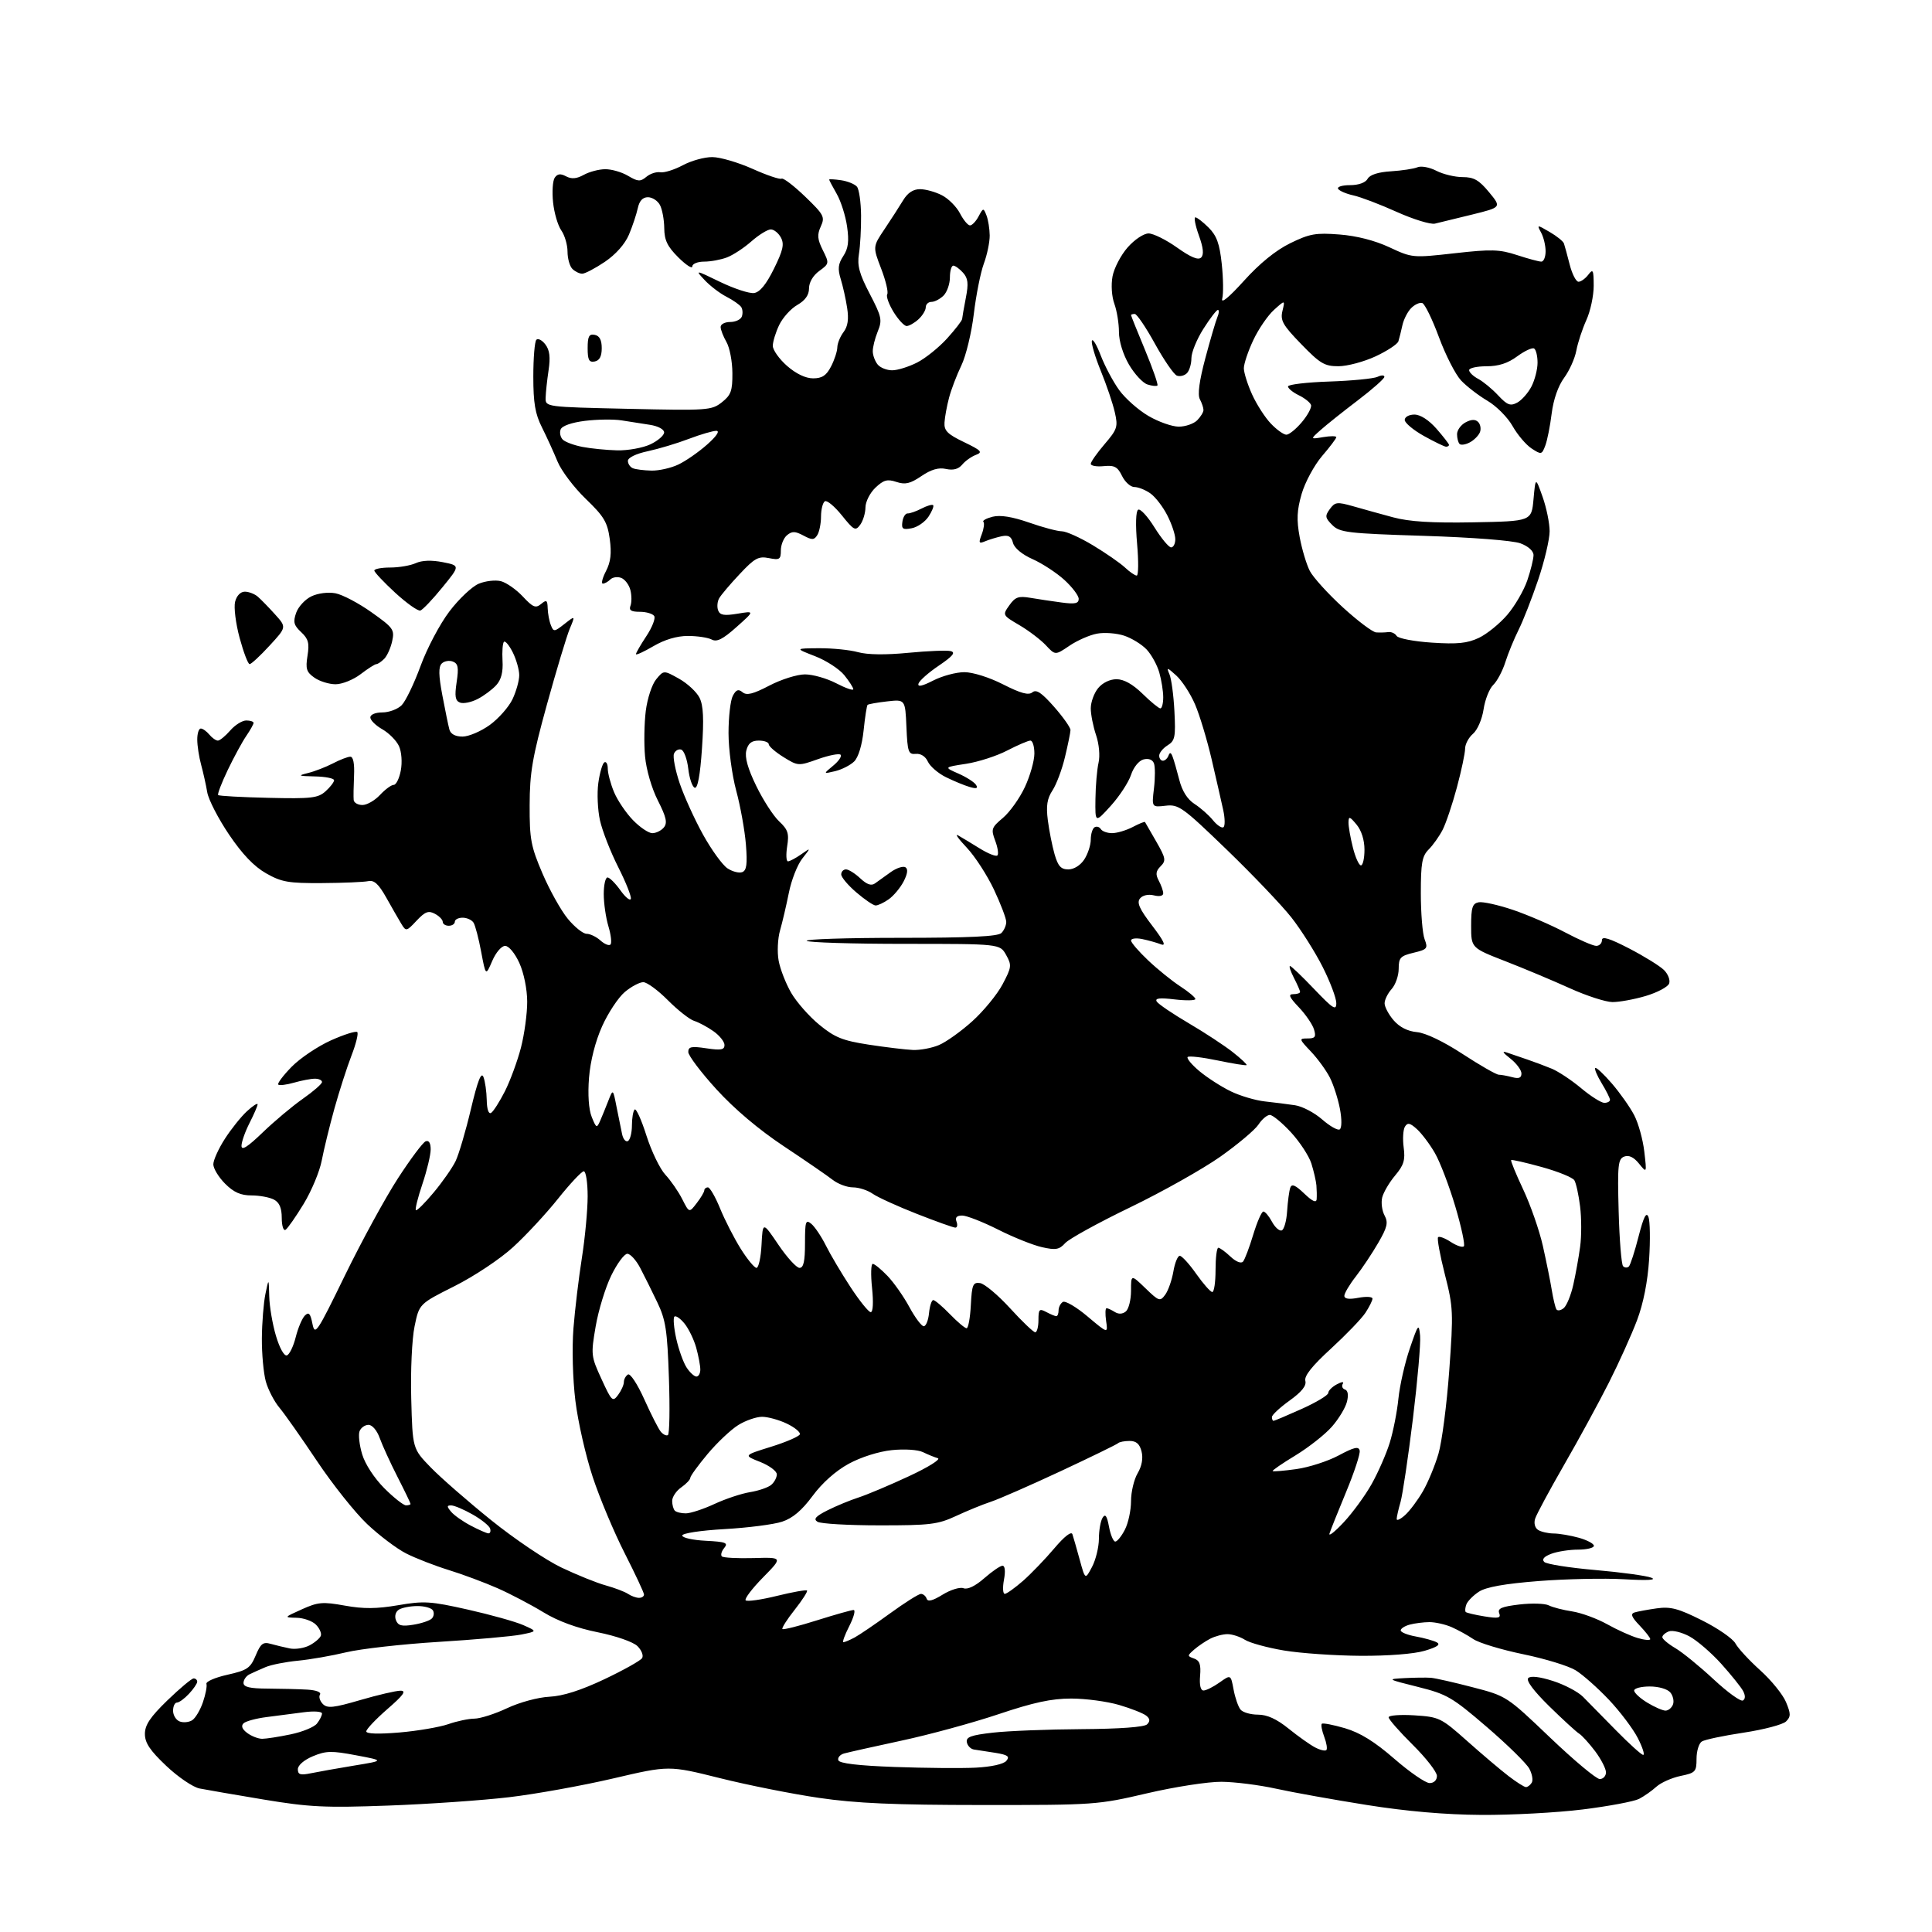 <?xml version="1.0" encoding="UTF-8" standalone="no"?>
<svg 
  version="1.1" 
  xmlns="http://www.w3.org/2000/svg" 
  xmlns:xlink="http://www.w3.org/1999/xlink" 
  xmlns:svg="http://www.w3.org/2000/svg"
  xmlns:rdf="http://www.w3.org/1999/02/22-rdf-syntax-ns#"
  xmlns:cc="http://creativecommons.org/ns#"
  xmlns:dc="http://purl.org/dc/elements/1.1/"
  viewBox="0 0 480 480"
  width="480"
  height="480"
>
<style>svg {background-color: white; }</style>"
<path stroke="none" fill="black" fill-rule="evenodd" d="M368.04,450.91C359.02,450.85 349.49,450.02 339.50,448.43C331.25,447.12 321.12,445.30 317.00,444.39C312.88,443.48 306.80,442.71 303.50,442.68C300.19,442.65 291.90,443.93 285.00,445.54C272.72,448.41 271.99,448.46 244.00,448.45C222.13,448.44 212.71,448.03 203.50,446.68C196.90,445.72 185.81,443.51 178.85,441.77C166.19,438.61 166.19,438.61 152.35,441.85C144.73,443.63 133.10,445.73 126.50,446.51C119.90,447.29 106.40,448.23 96.50,448.59C80.73,449.17 76.89,448.98 65.50,447.09C58.35,445.90 51.18,444.66 49.56,444.34C47.95,444.02 44.23,441.50 41.31,438.73C37.26,434.90 36.00,433.02 36.00,430.79C36.00,428.56 37.32,426.59 41.61,422.43C44.70,419.45 47.62,417.00 48.11,417.00C48.60,417.00 49.00,417.37 49.00,417.81C49.00,418.26 48.08,419.61 46.96,420.81C45.84,422.02 44.49,423.00 43.96,423.00C43.43,423.00 43.00,423.91 43.00,425.03C43.00,426.15 43.74,427.35 44.64,427.69C45.54,428.04 46.93,427.90 47.73,427.40C48.54,426.89 49.74,424.88 50.41,422.93C51.08,420.98 51.48,418.93 51.29,418.36C51.10,417.79 53.44,416.77 56.49,416.09C61.43,414.98 62.20,414.46 63.52,411.31C64.76,408.34 65.36,407.87 67.25,408.41C68.49,408.76 70.62,409.27 72.00,409.55C73.38,409.83 75.59,409.48 76.92,408.78C78.25,408.07 79.51,406.99 79.72,406.37C79.92,405.74 79.36,404.50 78.47,403.62C77.58,402.73 75.43,401.97 73.68,401.93C70.51,401.86 70.52,401.85 75.00,399.83C79.01,398.02 80.17,397.92 85.67,398.91C90.32,399.75 93.59,399.72 98.92,398.81C105.32,397.71 106.95,397.81 116.24,399.90C121.88,401.17 128.07,402.90 130.00,403.75C133.50,405.30 133.50,405.30 129.50,406.10C127.30,406.54 118.08,407.36 109.00,407.92C99.92,408.48 89.58,409.65 86.00,410.51C82.42,411.37 77.03,412.31 74.00,412.60C70.97,412.89 67.38,413.60 66.00,414.18C64.62,414.76 62.83,415.57 62.00,415.97C61.17,416.38 60.50,417.34 60.50,418.11C60.50,419.14 62.06,419.51 66.50,419.53C69.80,419.55 74.21,419.66 76.31,419.78C78.57,419.91 79.86,420.41 79.50,421.01C79.15,421.56 79.48,422.62 80.21,423.36C81.34,424.48 82.86,424.32 89.53,422.37C93.91,421.09 98.40,420.05 99.50,420.05C101.03,420.05 100.26,421.13 96.25,424.61C93.36,427.13 91.00,429.62 91.00,430.16C91.00,430.78 94.05,430.87 99.25,430.43C103.79,430.04 109.24,429.10 111.38,428.36C113.51,427.61 116.43,427.00 117.88,426.99C119.32,426.98 122.97,425.82 126.00,424.39C129.10,422.93 133.69,421.69 136.50,421.55C139.88,421.38 144.30,419.97 150.16,417.20C154.92,414.94 159.14,412.58 159.53,411.95C159.92,411.32 159.40,409.98 158.37,408.97C157.31,407.93 153.06,406.45 148.50,405.53C143.29,404.48 138.58,402.75 135.00,400.56C131.97,398.71 126.86,396.03 123.64,394.60C120.41,393.18 114.93,391.13 111.45,390.06C107.97,388.98 103.21,387.13 100.88,385.94C98.55,384.75 94.20,381.47 91.21,378.64C88.23,375.82 82.62,368.78 78.76,363.00C74.90,357.23 70.70,351.25 69.41,349.72C68.13,348.19 66.61,345.26 66.04,343.22C65.48,341.17 65.03,336.35 65.06,332.50C65.09,328.65 65.49,323.70 65.94,321.50C66.77,317.50 66.77,317.50 66.89,322.07C66.95,324.58 67.70,329.00 68.56,331.88C69.46,334.92 70.60,336.97 71.28,336.74C71.92,336.53 72.90,334.49 73.47,332.22C74.04,329.94 75.06,327.53 75.74,326.85C76.72,325.88 77.11,326.30 77.62,328.87C78.24,331.93 78.72,331.20 85.73,316.81C89.84,308.39 95.74,297.57 98.85,292.78C101.96,287.98 105.06,283.83 105.75,283.56C106.55,283.24 107.00,283.97 107.00,285.56C107.00,286.94 106.08,290.80 104.95,294.15C103.82,297.50 103.09,300.42 103.32,300.66C103.56,300.89 105.54,298.92 107.73,296.29C109.93,293.66 112.38,290.15 113.18,288.50C113.98,286.85 115.70,281.03 116.99,275.58C118.68,268.47 119.57,266.20 120.11,267.58C120.52,268.63 120.89,271.21 120.93,273.31C120.97,275.63 121.40,276.87 122.02,276.49C122.58,276.14 124.12,273.72 125.45,271.11C126.77,268.49 128.56,263.62 129.43,260.28C130.29,256.94 130.99,251.80 130.98,248.86C130.97,245.74 130.15,241.72 129.03,239.25C127.93,236.82 126.41,235.00 125.50,235.00C124.60,235.00 123.19,236.65 122.29,238.75C120.68,242.50 120.68,242.50 119.55,236.50C118.94,233.20 118.08,229.94 117.66,229.25C117.23,228.56 116.01,228.00 114.94,228.00C113.87,228.00 113.00,228.45 113.00,229.00C113.00,229.55 112.33,230.00 111.50,230.00C110.67,230.00 110.00,229.57 110.00,229.04C110.00,228.50 109.12,227.60 108.05,227.03C106.45,226.17 105.62,226.49 103.50,228.74C100.98,231.43 100.88,231.45 99.70,229.51C99.04,228.42 97.36,225.49 95.97,223.01C94.05,219.60 92.95,218.60 91.47,218.92C90.38,219.15 85.22,219.37 80.00,219.40C71.66,219.45 69.96,219.16 66.12,216.98C63.12,215.28 60.21,212.24 56.90,207.34C54.24,203.40 51.80,198.68 51.49,196.84C51.18,195.00 50.49,191.93 49.97,190.00C49.44,188.07 49.01,185.26 49.01,183.75C49.00,182.24 49.39,181.00 49.88,181.00C50.36,181.00 51.32,181.68 52.00,182.50C52.68,183.32 53.64,184.00 54.13,184.00C54.62,184.00 55.99,182.87 57.19,181.50C58.38,180.12 60.18,179.00 61.18,179.00C62.18,179.00 63.00,179.27 63.00,179.60C63.00,179.92 62.18,181.39 61.18,182.85C60.18,184.31 58.11,188.12 56.58,191.31C55.05,194.51 53.98,197.31 54.20,197.53C54.42,197.76 60.04,198.07 66.69,198.22C77.39,198.47 79.00,198.28 80.88,196.60C82.05,195.55 83.00,194.31 83.00,193.85C83.00,193.38 80.86,192.95 78.25,192.90C74.08,192.81 73.87,192.71 76.50,192.06C78.15,191.66 80.94,190.58 82.70,189.67C84.46,188.75 86.41,188.00 87.04,188.00C87.77,188.00 88.10,189.73 87.96,192.75C87.84,195.36 87.80,198.06 87.87,198.75C87.94,199.44 88.92,200.00 90.05,200.00C91.17,200.00 93.14,198.87 94.41,197.50C95.69,196.13 97.22,195.00 97.82,195.00C98.42,195.00 99.21,193.39 99.58,191.42C99.96,189.38 99.77,186.79 99.13,185.38C98.51,184.02 96.65,182.14 95.01,181.20C93.36,180.27 92.01,178.94 92.01,178.25C92.00,177.53 93.26,177.00 95.00,177.00C96.65,177.00 98.81,176.19 99.79,175.21C100.77,174.23 102.88,169.85 104.48,165.48C106.08,161.09 109.29,155.01 111.66,151.90C114.01,148.80 117.29,145.71 118.95,145.02C120.61,144.33 123.08,144.05 124.44,144.39C125.80,144.74 128.25,146.45 129.88,148.19C132.41,150.90 133.08,151.18 134.43,150.06C135.78,148.94 136.01,149.08 136.07,151.13C136.11,152.43 136.46,154.32 136.86,155.31C137.53,157.03 137.71,157.01 140.25,155.01C142.94,152.90 142.94,152.90 141.54,156.24C140.78,158.08 138.23,166.54 135.88,175.04C132.27,188.13 131.61,191.95 131.59,200.00C131.56,208.51 131.90,210.29 134.78,217.02C136.55,221.15 139.38,226.22 141.07,228.27C142.76,230.32 144.86,232.00 145.74,232.00C146.62,232.00 148.17,232.75 149.18,233.66C150.19,234.57 151.31,235.03 151.67,234.67C152.03,234.31 151.80,232.27 151.16,230.14C150.52,228.01 150.00,224.41 150.00,222.13C150.00,219.86 150.42,218.00 150.93,218.00C151.44,218.00 152.88,219.43 154.12,221.17C155.37,222.92 156.54,223.89 156.73,223.32C156.91,222.76 155.50,219.19 153.58,215.40C151.66,211.60 149.63,206.39 149.06,203.81C148.49,201.24 148.30,197.06 148.65,194.54C149.00,192.01 149.67,189.71 150.14,189.41C150.61,189.12 151.00,189.82 151.00,190.97C151.00,192.12 151.70,194.74 152.55,196.78C153.40,198.83 155.52,201.96 157.25,203.75C158.98,205.54 161.15,207.00 162.07,207.00C163.00,207.00 164.29,206.36 164.93,205.58C165.86,204.46 165.55,203.04 163.45,198.89C161.90,195.85 160.56,191.22 160.26,187.92C159.97,184.79 160.06,179.71 160.44,176.64C160.83,173.54 161.98,170.04 163.02,168.78C164.90,166.50 164.90,166.50 168.70,168.62C170.79,169.79 173.08,171.92 173.80,173.36C174.75,175.28 174.91,178.61 174.40,186.02C173.95,192.64 173.33,195.95 172.60,195.71C172.00,195.51 171.28,193.39 171.00,191.00C170.72,188.61 169.94,186.47 169.25,186.24C168.56,186.02 167.75,186.49 167.44,187.28C167.14,188.08 167.78,191.38 168.87,194.62C169.97,197.85 172.58,203.60 174.68,207.38C176.78,211.17 179.51,214.93 180.74,215.74C181.98,216.56 183.62,216.97 184.40,216.68C185.50,216.26 185.71,214.69 185.32,209.82C185.04,206.34 183.96,200.32 182.91,196.44C181.86,192.54 181.00,186.12 181.00,182.12C181.00,178.13 181.48,173.97 182.07,172.87C182.89,171.33 183.45,171.13 184.49,171.99C185.51,172.84 187.11,172.44 191.15,170.33C194.08,168.80 198.05,167.55 199.99,167.55C201.93,167.55 205.42,168.54 207.76,169.76C210.09,170.97 212.00,171.64 212.00,171.23C211.99,170.83 210.98,169.25 209.75,167.73C208.51,166.21 205.25,164.09 202.50,163.03C197.50,161.09 197.50,161.09 203.50,161.05C206.80,161.03 211.15,161.47 213.17,162.03C215.51,162.68 220.04,162.74 225.67,162.19C230.53,161.72 235.27,161.53 236.21,161.77C237.48,162.10 236.73,163.01 233.27,165.36C230.71,167.08 228.43,169.10 228.20,169.83C227.92,170.73 229.07,170.50 231.85,169.08C234.09,167.93 237.57,167.00 239.59,167.00C241.69,167.00 245.80,168.29 249.23,170.04C253.62,172.27 255.55,172.79 256.49,172.01C257.46,171.20 258.78,172.08 261.89,175.61C264.15,178.18 265.98,180.78 265.96,181.39C265.94,182.00 265.33,185.02 264.59,188.09C263.86,191.17 262.46,194.89 261.49,196.37C260.15,198.41 259.87,200.20 260.33,203.78C260.66,206.38 261.42,210.19 262.01,212.25C262.87,215.21 263.59,216.00 265.43,216.00C266.81,216.00 268.43,214.99 269.38,213.54C270.27,212.18 271.00,209.96 271.00,208.59C271.00,207.23 271.42,205.86 271.93,205.54C272.44,205.23 273.14,205.42 273.49,205.98C273.84,206.54 275.10,207.00 276.31,206.99C277.51,206.99 279.80,206.31 281.40,205.48C282.99,204.64 284.38,204.08 284.47,204.23C284.57,204.38 285.83,206.56 287.27,209.09C289.64,213.23 289.74,213.83 288.35,215.22C287.15,216.43 287.05,217.22 287.90,218.82C288.51,219.95 289.00,221.36 289.00,221.95C289.00,222.59 288.04,222.80 286.68,222.45C285.30,222.11 283.90,222.42 283.24,223.21C282.38,224.25 283.07,225.80 286.24,229.95C289.18,233.80 289.80,235.14 288.43,234.61C287.37,234.20 285.26,233.61 283.75,233.30C282.24,233.00 281.00,233.16 281.00,233.67C281.00,234.17 282.91,236.39 285.25,238.60C287.59,240.82 291.18,243.72 293.24,245.06C295.30,246.40 296.99,247.82 296.99,248.20C297.00,248.59 294.68,248.63 291.84,248.30C288.10,247.85 286.88,248.00 287.39,248.83C287.78,249.46 291.34,251.87 295.30,254.20C299.26,256.52 304.19,259.76 306.25,261.38C308.31,263.00 309.87,264.46 309.71,264.62C309.55,264.78 306.32,264.26 302.53,263.47C298.74,262.68 295.38,262.29 295.07,262.61C294.76,262.93 296.07,264.52 298.00,266.13C299.93,267.74 303.42,269.99 305.77,271.13C308.11,272.27 311.94,273.40 314.27,273.65C316.60,273.90 319.97,274.33 321.77,274.60C323.57,274.87 326.59,276.46 328.49,278.13C330.39,279.79 332.35,280.90 332.84,280.60C333.37,280.27 333.40,278.15 332.91,275.53C332.44,273.05 331.33,269.56 330.42,267.76C329.52,265.97 327.39,263.04 325.69,261.25C322.72,258.12 322.69,258.00 324.87,258.00C326.75,258.00 327.02,257.62 326.46,255.75C326.08,254.51 324.39,252.04 322.69,250.25C320.31,247.74 319.99,247.00 321.30,247.00C322.24,247.00 323.00,246.75 323.00,246.45C323.00,246.15 322.31,244.57 321.47,242.95C320.64,241.33 320.20,240.00 320.50,240.00C320.80,240.00 323.51,242.59 326.52,245.75C331.20,250.65 332.00,251.16 332.00,249.22C332.00,247.97 330.47,243.92 328.61,240.23C326.74,236.53 323.25,231.01 320.86,227.96C318.46,224.91 311.22,217.32 304.77,211.09C293.80,200.50 292.83,199.80 289.59,200.18C286.14,200.58 286.14,200.58 286.70,195.86C287.01,193.26 287.01,190.46 286.69,189.64C286.34,188.72 285.35,188.36 284.10,188.68C282.94,188.99 281.62,190.62 280.99,192.54C280.38,194.37 278.13,197.81 275.99,200.18C272.08,204.50 272.08,204.50 272.16,198.50C272.20,195.20 272.55,191.15 272.93,189.50C273.33,187.76 273.07,184.87 272.31,182.62C271.59,180.49 271.00,177.50 271.00,175.99C271.00,174.47 271.81,172.22 272.81,170.99C273.90,169.65 275.73,168.75 277.39,168.75C279.22,168.75 281.41,169.97 283.87,172.37C285.91,174.37 287.90,176.00 288.29,176.00C288.68,176.00 289.00,174.76 289.00,173.24C289.00,171.73 288.56,168.96 288.02,167.08C287.49,165.21 286.07,162.64 284.88,161.37C283.68,160.10 281.17,158.55 279.29,157.93C277.41,157.31 274.37,157.08 272.54,157.43C270.70,157.77 267.62,159.13 265.69,160.44C262.18,162.82 262.18,162.82 259.84,160.31C258.55,158.94 255.60,156.69 253.27,155.32C249.05,152.84 249.04,152.82 250.77,150.38C252.23,148.32 253.05,148.03 256.00,148.53C257.93,148.86 261.41,149.38 263.75,149.69C267.08,150.14 268.00,149.94 268.00,148.79C268.00,147.98 266.39,145.86 264.43,144.07C262.47,142.29 258.92,139.97 256.55,138.92C253.95,137.77 252.01,136.16 251.68,134.88C251.26,133.26 250.56,132.87 248.81,133.24C247.54,133.52 245.70,134.08 244.73,134.49C243.19,135.13 243.08,134.91 243.92,132.72C244.44,131.34 244.62,129.96 244.32,129.65C244.01,129.35 245.05,128.78 246.61,128.38C248.53,127.90 251.49,128.38 255.67,129.83C259.08,131.03 262.75,132.00 263.82,132.00C264.88,132.00 268.37,133.57 271.55,135.49C274.74,137.41 278.31,139.89 279.49,140.99C280.67,142.10 281.98,143.00 282.42,143.00C282.85,143.00 282.89,139.45 282.51,135.12C282.09,130.36 282.19,127.00 282.77,126.64C283.30,126.31 285.12,128.29 286.82,131.02C288.53,133.76 290.39,136.00 290.96,136.00C291.53,136.00 292.00,135.08 292.00,133.96C292.00,132.84 291.11,130.17 290.01,128.03C288.92,125.88 287.02,123.43 285.79,122.57C284.56,121.70 282.78,121.00 281.83,121.00C280.88,121.00 279.51,119.76 278.77,118.25C277.66,115.97 276.89,115.55 274.22,115.81C272.45,115.99 271.00,115.73 271.00,115.24C271.00,114.76 272.54,112.56 274.43,110.35C277.60,106.65 277.80,106.04 276.97,102.42C276.48,100.26 274.92,95.64 273.49,92.15C272.07,88.65 271.07,85.29 271.28,84.66C271.49,84.04 272.48,85.70 273.49,88.35C274.51,90.99 276.56,94.85 278.06,96.92C279.56,98.99 282.82,101.88 285.32,103.34C287.81,104.80 291.21,106.00 292.86,106.00C294.51,106.00 296.56,105.29 297.43,104.43C298.29,103.56 299.00,102.41 299.00,101.86C299.00,101.32 298.59,100.11 298.10,99.18C297.50,98.07 297.96,94.63 299.46,89.00C300.71,84.33 302.06,79.71 302.47,78.75C302.88,77.79 302.93,77.00 302.58,77.00C302.24,77.00 300.62,79.11 298.98,81.70C297.34,84.28 296.00,87.56 296.00,89.00C296.00,90.43 295.50,92.10 294.88,92.72C294.26,93.34 293.14,93.61 292.39,93.32C291.64,93.03 289.19,89.47 286.94,85.40C284.70,81.33 282.44,78.00 281.93,78.00C281.42,78.00 281.00,78.13 281.00,78.29C281.00,78.45 282.57,82.35 284.49,86.97C286.40,91.58 287.79,95.55 287.56,95.77C287.34,96.00 286.22,95.89 285.08,95.52C283.94,95.16 281.88,92.95 280.50,90.60C279.01,88.04 278.00,84.78 278.00,82.48C278.00,80.37 277.49,77.22 276.86,75.48C276.20,73.68 276.01,70.75 276.41,68.64C276.79,66.62 278.47,63.39 280.15,61.48C281.86,59.53 284.15,58.00 285.36,58.00C286.54,58.00 289.73,59.58 292.44,61.51C295.86,63.94 297.70,64.70 298.42,63.98C299.14,63.26 298.97,61.57 297.85,58.47C296.97,56.01 296.58,54.00 296.99,54.00C297.39,54.00 298.88,55.15 300.29,56.56C302.29,58.56 303.01,60.55 303.54,65.56C303.92,69.10 303.98,72.98 303.66,74.19C303.30,75.56 305.32,73.90 309.07,69.75C312.97,65.43 316.96,62.19 320.55,60.43C325.38,58.07 326.89,57.80 332.78,58.26C337.05,58.59 341.58,59.75 345.20,61.44C350.86,64.08 350.97,64.09 361.40,62.92C370.55,61.89 372.54,61.95 376.89,63.37C379.63,64.27 382.35,65.00 382.94,65.00C383.52,65.00 384.00,63.85 384.00,62.43C384.00,61.02 383.51,58.95 382.90,57.82C381.81,55.78 381.82,55.78 385.02,57.64C386.78,58.66 388.38,59.95 388.56,60.50C388.75,61.05 389.39,63.41 389.99,65.75C390.59,68.09 391.57,70.00 392.18,70.00C392.78,70.00 393.88,69.21 394.61,68.25C395.78,66.71 395.94,67.05 395.95,71.00C395.95,73.47 395.14,77.30 394.13,79.51C393.13,81.72 392.01,85.12 391.64,87.08C391.28,89.04 389.91,92.09 388.60,93.87C387.13,95.86 385.95,99.24 385.51,102.73C385.13,105.83 384.41,109.43 383.92,110.72C383.06,112.97 382.93,113.00 380.51,111.42C379.13,110.51 377.01,108.01 375.80,105.87C374.60,103.72 371.79,100.89 369.56,99.58C367.32,98.26 364.38,95.99 363.00,94.53C361.62,93.07 359.15,88.23 357.50,83.77C355.85,79.31 353.99,75.50 353.36,75.29C352.74,75.08 351.51,75.64 350.62,76.53C349.73,77.41 348.74,79.35 348.42,80.82C348.10,82.29 347.65,84.08 347.43,84.79C347.21,85.50 344.66,87.18 341.77,88.53C338.87,89.88 334.73,90.98 332.56,90.99C329.08,91.00 327.98,90.34 323.29,85.50C318.69,80.76 318.05,79.62 318.62,77.25C319.28,74.50 319.28,74.50 316.51,77.00C314.98,78.38 312.67,81.75 311.38,84.50C310.08,87.25 309.03,90.40 309.03,91.50C309.04,92.60 309.96,95.53 311.08,98.00C312.20,100.47 314.30,103.74 315.75,105.25C317.19,106.76 318.92,108.00 319.60,108.00C320.27,108.00 322.01,106.59 323.45,104.87C324.90,103.15 325.92,101.24 325.72,100.62C325.52,100.01 324.15,98.91 322.68,98.20C321.20,97.48 320.00,96.49 320.00,96.01C320.00,95.53 324.61,94.98 330.25,94.79C335.89,94.60 341.29,94.07 342.25,93.62C343.21,93.16 343.97,93.17 343.94,93.64C343.91,94.11 340.92,96.75 337.30,99.50C333.68,102.25 329.54,105.55 328.11,106.83C325.50,109.15 325.50,109.15 328.75,108.60C330.54,108.30 332.00,108.30 332.00,108.62C332.00,108.93 330.41,111.04 328.46,113.31C326.52,115.59 324.24,119.80 323.40,122.68C322.21,126.80 322.10,129.09 322.90,133.43C323.46,136.47 324.60,140.26 325.42,141.85C326.25,143.45 329.93,147.51 333.61,150.88C337.28,154.24 341.01,157.05 341.89,157.12C342.78,157.18 344.13,157.15 344.89,157.04C345.66,156.93 346.60,157.36 346.99,157.99C347.38,158.62 351.32,159.37 355.74,159.66C362.11,160.08 364.55,159.83 367.43,158.47C369.43,157.52 372.60,154.95 374.48,152.75C376.36,150.56 378.59,146.71 379.45,144.21C380.30,141.70 381.00,138.87 381.00,137.92C381.00,136.89 379.69,135.71 377.75,134.99C375.86,134.29 365.79,133.51 353.76,133.13C334.76,132.53 332.86,132.30 331.00,130.44C329.21,128.65 329.14,128.20 330.39,126.48C331.68,124.71 332.20,124.65 336.16,125.77C338.55,126.46 343.01,127.69 346.08,128.52C350.13,129.61 355.65,129.96 366.08,129.77C380.50,129.50 380.50,129.50 381.00,124.00C381.50,118.50 381.50,118.50 383.25,123.43C384.21,126.14 385.00,129.99 385.00,131.99C385.00,133.99 383.72,139.42 382.15,144.06C380.58,148.70 378.39,154.30 377.28,156.50C376.18,158.70 374.70,162.30 374.00,164.50C373.31,166.70 371.95,169.25 370.99,170.17C370.03,171.09 368.95,173.82 368.59,176.23C368.22,178.69 367.07,181.35 365.97,182.30C364.89,183.22 364.00,184.89 364.00,186.01C364.00,187.12 363.08,191.46 361.96,195.64C360.84,199.82 359.24,204.56 358.41,206.18C357.58,207.79 356.02,209.98 354.95,211.05C353.31,212.69 353.00,214.41 353.00,221.93C353.00,226.85 353.42,231.99 353.94,233.35C354.81,235.64 354.61,235.89 351.19,236.71C347.92,237.49 347.50,237.95 347.50,240.69C347.50,242.39 346.71,244.65 345.75,245.72C344.79,246.79 344.00,248.38 344.00,249.27C344.00,250.16 345.01,252.06 346.25,253.50C347.71,255.19 349.74,256.22 352.04,256.43C354.20,256.63 358.62,258.75 363.41,261.88C367.73,264.70 371.76,267.01 372.38,267.01C373.00,267.02 374.51,267.30 375.75,267.63C377.37,268.06 378.00,267.80 378.00,266.70C378.00,265.86 376.76,264.19 375.25,263.00C373.28,261.45 373.07,261.04 374.50,261.54C375.60,261.93 377.85,262.70 379.50,263.25C381.15,263.81 383.85,264.82 385.50,265.50C387.15,266.18 390.46,268.37 392.84,270.37C395.23,272.37 397.82,274.00 398.59,274.00C399.37,274.00 400.00,273.66 400.00,273.25C399.99,272.84 399.07,270.99 397.94,269.14C396.81,267.29 396.09,265.58 396.33,265.34C396.57,265.10 398.43,266.84 400.47,269.20C402.51,271.57 405.01,275.12 406.03,277.10C407.06,279.09 408.18,283.14 408.52,286.10C409.15,291.50 409.15,291.50 407.20,289.09C405.90,287.48 404.69,286.91 403.53,287.35C401.99,287.94 401.84,289.42 402.15,300.92C402.34,308.03 402.84,314.17 403.25,314.58C403.66,315.00 404.31,315.02 404.69,314.65C405.06,314.27 406.15,310.93 407.09,307.23C408.35,302.32 409.01,301.00 409.55,302.34C409.95,303.35 410.03,308.09 409.72,312.86C409.36,318.43 408.29,323.84 406.72,328.01C405.37,331.58 402.23,338.55 399.73,343.50C397.23,348.45 392.23,357.64 388.60,363.93C384.98,370.22 381.74,376.24 381.40,377.31C381.04,378.45 381.35,379.60 382.14,380.11C382.89,380.58 384.62,380.98 386.00,380.99C387.38,381.00 390.19,381.48 392.25,382.05C394.31,382.63 396.00,383.52 396.00,384.05C396.00,384.57 394.23,385.00 392.07,385.00C389.90,385.00 386.90,385.47 385.40,386.04C383.60,386.72 383.01,387.41 383.66,388.06C384.21,388.61 389.92,389.51 396.36,390.07C402.80,390.63 409.06,391.49 410.28,391.98C411.71,392.56 409.29,392.70 403.50,392.36C398.55,392.08 388.99,392.28 382.25,392.81C373.82,393.47 369.20,394.30 367.44,395.45C366.04,396.36 364.64,397.78 364.32,398.60C364.01,399.42 363.94,400.27 364.16,400.50C364.39,400.72 366.48,401.21 368.81,401.59C372.31,402.15 372.94,402.01 372.47,400.77C372.02,399.61 373.11,399.15 377.49,398.63C380.56,398.27 383.85,398.37 384.79,398.85C385.73,399.33 388.35,400.01 390.60,400.35C392.86,400.70 396.77,402.13 399.30,403.54C401.82,404.95 405.26,406.50 406.94,406.98C408.62,407.47 410.00,407.58 410.00,407.23C410.00,406.89 408.80,405.36 407.34,403.83C405.35,401.76 405.04,400.95 406.09,400.61C406.87,400.37 409.36,399.91 411.63,399.59C415.05,399.11 416.98,399.62 422.88,402.58C426.80,404.54 430.53,407.12 431.17,408.32C431.81,409.52 434.58,412.51 437.31,414.97C440.05,417.43 442.93,420.98 443.72,422.86C444.94,425.80 444.95,426.48 443.74,427.69C442.96,428.46 438.23,429.71 433.22,430.47C428.22,431.22 423.53,432.21 422.81,432.67C422.09,433.13 421.50,435.05 421.50,436.96C421.50,440.18 421.23,440.47 417.53,441.23C415.35,441.69 412.65,442.89 411.53,443.90C410.41,444.92 408.47,446.28 407.22,446.93C405.97,447.57 399.68,448.75 393.26,449.55C386.83,450.35 375.48,450.96 368.04,450.91zM379.12,444.00C379.54,444.00 380.19,443.51 380.56,442.90C380.93,442.30 380.66,440.74 379.96,439.43C379.26,438.12 374.50,433.45 369.38,429.05C360.78,421.66 359.49,420.91 352.29,419.11C344.58,417.18 344.54,417.16 349.00,416.92C351.48,416.79 354.40,416.76 355.50,416.84C356.60,416.93 361.28,417.99 365.91,419.20C374.30,421.38 374.34,421.41 385.11,431.69C391.05,437.36 396.60,442.00 397.45,442.00C398.30,442.00 399.00,441.25 399.00,440.34C399.00,439.43 397.79,437.07 396.31,435.09C394.82,433.12 393.03,431.14 392.32,430.71C391.61,430.27 388.26,427.20 384.88,423.89C381.01,420.08 379.09,417.51 379.69,416.91C380.29,416.31 382.56,416.58 385.85,417.64C388.71,418.56 392.06,420.32 393.28,421.55C394.50,422.77 398.19,426.53 401.48,429.89C404.78,433.25 407.82,436.00 408.25,436.00C408.69,436.00 408.08,434.12 406.91,431.82C405.74,429.53 402.51,425.24 399.73,422.30C396.95,419.37 393.24,416.07 391.48,414.99C389.72,413.90 383.85,412.10 378.44,410.99C373.02,409.87 367.44,408.18 366.04,407.23C364.65,406.28 362.21,404.94 360.64,404.25C359.06,403.56 356.58,403.01 355.14,403.01C353.69,403.02 351.49,403.30 350.25,403.63C349.01,403.96 348.00,404.61 348.00,405.07C348.00,405.53 349.69,406.21 351.75,406.58C353.81,406.95 356.16,407.61 356.96,408.03C357.98,408.58 357.09,409.20 353.96,410.13C351.31,410.92 344.83,411.42 338.00,411.38C331.68,411.34 323.12,410.75 319.00,410.06C314.88,409.37 310.50,408.17 309.29,407.40C308.07,406.63 306.12,406.00 304.97,406.00C303.81,406.00 301.89,406.51 300.68,407.13C299.48,407.75 297.68,408.97 296.68,409.84C294.94,411.37 294.94,411.45 296.67,412.06C298.05,412.55 298.40,413.55 298.16,416.35C297.96,418.65 298.28,420.00 299.02,420.00C299.66,420.00 301.45,419.10 302.99,418.01C305.78,416.02 305.78,416.02 306.48,419.76C306.86,421.82 307.64,424.06 308.21,424.75C308.78,425.44 310.73,426.00 312.54,426.00C314.82,426.00 317.19,427.08 320.17,429.49C322.55,431.41 325.51,433.51 326.75,434.15C327.99,434.80 329.24,435.09 329.53,434.80C329.82,434.51 329.58,433.03 329.00,431.50C328.42,429.97 328.15,428.52 328.40,428.27C328.65,428.02 331.25,428.52 334.18,429.38C337.95,430.50 341.51,432.70 346.43,436.98C350.24,440.29 354.18,443.00 355.18,443.00C356.26,443.00 357.00,442.28 357.00,441.22C357.00,440.24 354.30,436.77 351.00,433.50C347.70,430.23 345.00,427.16 345.00,426.66C345.00,426.17 347.88,425.95 351.40,426.17C357.59,426.57 358.02,426.78 364.50,432.54C368.18,435.82 372.81,439.74 374.78,441.25C376.75,442.76 378.70,444.00 379.12,444.00zM77.25,440.56C79.04,440.19 83.88,439.33 88.00,438.65C95.50,437.42 95.50,437.42 88.49,436.10C82.37,434.94 81.01,434.97 77.74,436.33C75.54,437.25 74.00,438.58 74.00,439.56C74.00,440.91 74.62,441.10 77.25,440.56zM242.42,439.17C246.29,438.97 249.35,438.29 250.02,437.48C250.93,436.38 250.40,436.00 247.32,435.49C245.22,435.15 242.83,434.78 242.01,434.67C241.19,434.56 240.38,433.75 240.21,432.86C239.96,431.56 241.22,431.09 246.70,430.47C250.44,430.04 260.34,429.65 268.70,429.60C278.23,429.54 284.31,429.09 284.99,428.41C285.78,427.62 285.73,427.02 284.79,426.26C284.08,425.68 281.06,424.48 278.07,423.60C275.08,422.72 269.71,422.00 266.14,422.00C261.23,422.00 256.79,422.96 248.07,425.89C241.71,428.02 230.88,430.98 224.00,432.45C217.12,433.93 210.69,435.37 209.69,435.65C208.70,435.94 208.06,436.69 208.28,437.33C208.53,438.11 213.21,438.67 222.31,439.00C229.82,439.27 238.87,439.35 242.42,439.17zM65.14,432.00C66.11,432.00 69.29,431.51 72.20,430.90C75.12,430.30 78.06,429.09 78.75,428.21C79.44,427.34 80.00,426.21 80.00,425.71C80.00,425.21 77.98,425.07 75.50,425.40C73.03,425.73 68.86,426.27 66.25,426.60C63.64,426.93 61.05,427.63 60.50,428.16C59.84,428.81 60.16,429.62 61.44,430.57C62.51,431.36 64.17,432.00 65.14,432.00zM413.78,425.00C414.49,425.00 415.32,424.32 415.64,423.49C415.96,422.66 415.67,421.31 414.99,420.49C414.29,419.64 412.09,419.00 409.88,419.00C407.74,419.00 406.00,419.46 406.00,420.01C406.00,420.57 407.46,421.92 409.25,423.01C411.04,424.10 413.08,424.99 413.78,425.00zM433.03,422.48C433.65,422.10 433.66,421.24 433.06,420.11C432.54,419.14 430.10,416.11 427.65,413.38C425.20,410.65 421.63,407.58 419.73,406.55C417.82,405.53 415.53,404.97 414.63,405.31C413.73,405.66 413.00,406.30 413.00,406.75C413.00,407.20 414.46,408.43 416.24,409.48C418.02,410.53 422.30,414.02 425.76,417.24C429.22,420.46 432.49,422.82 433.03,422.48zM209.55,408.00C209.87,408.00 211.11,407.48 212.31,406.84C213.50,406.20 217.47,403.50 221.13,400.84C224.79,398.18 228.24,396.00 228.81,396.00C229.37,396.00 230.01,396.54 230.23,397.20C230.51,398.02 231.74,397.70 234.20,396.18C236.17,394.97 238.50,394.25 239.38,394.59C240.39,394.98 242.32,394.05 244.53,392.11C246.48,390.40 248.52,389.00 249.08,389.00C249.69,389.00 249.83,390.38 249.43,392.50C249.07,394.43 249.16,395.99 249.64,395.99C250.11,395.98 252.16,394.51 254.19,392.74C256.21,390.96 259.70,387.33 261.94,384.68C264.45,381.71 266.18,380.37 266.44,381.18C266.68,381.91 267.50,384.75 268.25,387.50C269.62,392.50 269.62,392.50 271.31,389.30C272.24,387.54 273.01,384.39 273.02,382.30C273.02,380.21 273.44,377.86 273.94,377.07C274.61,376.01 275.02,376.60 275.53,379.32C275.91,381.34 276.61,383.00 277.09,383.00C277.56,383.00 278.64,381.67 279.47,380.05C280.31,378.43 281.00,375.23 281.00,372.95C281.00,370.67 281.74,367.56 282.64,366.03C283.69,364.25 284.04,362.31 283.62,360.63C283.15,358.74 282.31,358.00 280.65,358.00C279.37,358.00 278.08,358.25 277.78,358.56C277.47,358.86 271.05,361.99 263.52,365.51C255.98,369.03 248.18,372.45 246.17,373.11C244.17,373.77 240.27,375.36 237.51,376.65C233.01,378.74 231.08,378.98 218.50,378.97C210.80,378.97 203.87,378.57 203.10,378.08C202.03,377.41 202.64,376.72 205.60,375.23C207.74,374.15 211.23,372.71 213.35,372.03C215.46,371.34 221.09,368.97 225.85,366.75C230.61,364.54 233.82,362.53 233.00,362.29C232.18,362.05 230.51,361.37 229.30,360.78C228.04,360.17 224.71,359.96 221.57,360.28C218.32,360.62 213.92,362.01 210.88,363.66C207.65,365.42 204.28,368.41 201.89,371.65C199.22,375.26 196.94,377.20 194.31,378.06C192.24,378.75 185.81,379.57 180.03,379.90C174.07,380.24 169.50,380.93 169.50,381.50C169.50,382.05 172.12,382.64 175.33,382.80C180.33,383.06 180.98,383.31 179.94,384.58C179.26,385.39 179.00,386.33 179.34,386.68C179.69,387.02 183.24,387.21 187.24,387.10C194.50,386.89 194.50,386.89 189.56,391.92C186.84,394.69 184.91,397.24 185.26,397.60C185.62,397.95 189.10,397.46 193.00,396.50C196.90,395.54 200.28,394.94 200.50,395.16C200.72,395.38 199.34,397.53 197.44,399.94C195.53,402.34 194.17,404.50 194.39,404.73C194.62,404.96 198.48,403.99 202.96,402.57C207.44,401.16 211.54,400.00 212.07,400.00C212.60,400.00 212.12,401.80 211.00,404.00C209.88,406.20 209.22,408.00 209.55,408.00zM102.68,403.66C104.69,403.34 106.75,402.65 107.28,402.12C107.80,401.60 107.92,400.69 107.55,400.09C107.18,399.49 105.45,399.01 103.69,399.02C101.94,399.02 99.87,399.43 99.10,399.91C98.28,400.44 97.98,401.51 98.37,402.53C98.90,403.89 99.80,404.13 102.68,403.66zM158.75,396.98C159.44,396.99 160.00,396.62 160.00,396.16C160.00,395.70 157.84,391.09 155.21,385.91C152.57,380.73 148.99,372.21 147.26,366.96C145.52,361.71 143.58,353.18 142.95,347.99C142.29,342.60 142.09,334.91 142.47,330.03C142.84,325.34 143.79,317.45 144.57,312.50C145.35,307.55 145.99,300.69 146.00,297.25C146.00,293.81 145.57,291.00 145.04,291.00C144.52,291.00 141.65,294.05 138.68,297.77C135.71,301.50 130.67,306.93 127.48,309.84C124.24,312.81 117.83,317.07 112.92,319.54C104.15,323.94 104.15,323.94 103.00,329.52C102.35,332.64 101.98,340.56 102.17,347.51C102.50,359.92 102.50,359.92 107.00,364.56C109.47,367.11 116.22,373.00 122.00,377.66C127.78,382.32 135.65,387.63 139.50,389.46C143.35,391.29 148.30,393.29 150.50,393.89C152.70,394.50 155.18,395.44 156.00,395.98C156.82,396.53 158.06,396.98 158.75,396.98zM333.86,378.19C336.07,375.82 339.19,371.55 340.79,368.69C342.39,365.84 344.40,361.25 345.26,358.50C346.12,355.75 347.10,350.80 347.43,347.50C347.77,344.20 349.04,338.57 350.27,335.00C352.35,328.91 352.51,328.71 352.82,331.85C353.00,333.70 352.19,342.99 351.03,352.51C349.86,362.04 348.48,371.32 347.96,373.16C347.43,374.99 347.00,376.90 347.00,377.40C347.00,377.90 347.95,377.45 349.10,376.41C350.26,375.36 352.25,372.70 353.52,370.50C354.79,368.30 356.53,364.09 357.39,361.15C358.25,358.20 359.45,348.92 360.06,340.52C361.11,326.03 361.06,324.79 358.96,316.57C357.75,311.81 356.99,307.67 357.29,307.38C357.58,307.08 359.00,307.61 360.44,308.56C361.88,309.50 363.34,309.99 363.69,309.64C364.03,309.30 363.08,304.85 361.57,299.76C360.06,294.67 357.78,288.70 356.51,286.50C355.25,284.30 353.23,281.62 352.04,280.54C350.31,278.97 349.71,278.85 349.05,279.92C348.60,280.65 348.46,282.98 348.74,285.08C349.16,288.20 348.77,289.49 346.63,292.03C345.18,293.75 343.74,296.20 343.41,297.48C343.09,298.77 343.35,300.78 343.98,301.96C344.94,303.75 344.68,304.89 342.41,308.80C340.91,311.39 338.41,315.14 336.85,317.14C335.28,319.15 334.00,321.31 334.00,321.94C334.00,322.71 335.15,322.88 337.50,322.43C339.43,322.07 341.00,322.16 340.99,322.64C340.99,323.11 340.19,324.70 339.23,326.17C338.26,327.64 334.40,331.64 330.66,335.08C325.97,339.37 323.99,341.86 324.31,343.07C324.63,344.28 323.41,345.80 320.38,347.98C317.97,349.71 316.00,351.55 316.00,352.06C316.00,352.58 316.18,353.00 316.41,353.00C316.63,353.00 319.78,351.67 323.41,350.04C327.03,348.41 330.00,346.63 330.00,346.08C330.00,345.52 330.95,344.56 332.12,343.94C333.36,343.27 333.98,343.22 333.61,343.81C333.27,344.37 333.51,345.00 334.15,345.22C334.89,345.46 335.07,346.59 334.64,348.28C334.27,349.76 332.59,352.54 330.90,354.46C329.21,356.39 325.14,359.59 321.86,361.59C318.57,363.58 316.02,365.34 316.19,365.49C316.36,365.64 319.02,365.42 322.09,364.99C325.17,364.56 329.90,363.04 332.59,361.60C336.46,359.53 337.57,359.28 337.81,360.41C337.98,361.19 336.46,365.81 334.44,370.67C332.43,375.53 330.56,380.18 330.31,381.00C330.05,381.82 331.65,380.56 333.86,378.19zM121.33,380.96C121.79,380.98 121.98,380.44 121.76,379.75C121.53,379.06 119.58,377.49 117.42,376.27C115.27,375.04 112.88,374.03 112.13,374.02C110.99,374.00 110.98,374.27 112.06,375.57C112.77,376.43 114.96,377.99 116.93,379.02C118.89,380.06 120.88,380.93 121.33,380.96zM170.42,375.99C171.56,375.98 174.75,374.94 177.50,373.66C180.25,372.38 184.23,371.06 186.34,370.72C188.45,370.38 190.81,369.57 191.59,368.93C192.37,368.28 193.00,367.10 193.00,366.30C193.00,365.50 191.13,364.11 188.86,363.21C184.71,361.58 184.71,361.58 191.55,359.45C195.32,358.28 198.54,356.88 198.72,356.35C198.89,355.82 197.44,354.63 195.48,353.69C193.53,352.76 190.76,352.00 189.33,352.00C187.91,352.00 185.24,352.92 183.42,354.05C181.60,355.18 178.17,358.41 175.80,361.24C173.44,364.06 171.50,366.73 171.50,367.17C171.50,367.60 170.49,368.67 169.25,369.54C168.01,370.40 167.00,371.91 167.00,372.89C167.00,373.87 167.30,374.97 167.67,375.33C168.03,375.70 169.27,376.00 170.42,375.99zM100.87,374.00C101.49,374.00 102.00,373.84 102.00,373.64C102.00,373.45 100.54,370.41 98.74,366.89C96.95,363.38 94.97,359.04 94.33,357.25C93.67,355.40 92.48,354.00 91.56,354.00C90.67,354.00 89.67,354.71 89.33,355.58C89.00,356.44 89.29,359.03 89.98,361.32C90.71,363.76 92.99,367.25 95.48,369.75C97.82,372.09 100.25,374.00 100.87,374.00zM165.94,356.54C166.34,356.29 166.45,349.91 166.19,342.36C165.79,330.48 165.40,327.95 163.31,323.57C161.98,320.78 160.06,316.93 159.05,315.00C158.04,313.07 156.60,311.50 155.86,311.50C155.11,311.50 153.31,313.93 151.86,316.91C150.41,319.88 148.67,325.57 147.99,329.55C146.79,336.57 146.83,336.96 149.45,342.64C151.97,348.15 152.22,348.38 153.57,346.56C154.36,345.49 155.00,344.06 155.00,343.37C155.00,342.68 155.46,341.84 156.01,341.49C156.58,341.14 158.37,343.87 160.07,347.65C161.74,351.37 163.58,355.00 164.17,355.70C164.75,356.40 165.55,356.78 165.94,356.54zM173.02,342.00C173.56,342.00 174.00,341.21 173.99,340.25C173.99,339.29 173.53,336.85 172.97,334.83C172.41,332.81 171.10,330.11 170.06,328.83C169.02,327.55 167.89,326.78 167.55,327.12C167.21,327.46 167.42,329.93 168.02,332.62C168.62,335.30 169.77,338.51 170.58,339.75C171.39,340.99 172.49,342.00 173.02,342.00zM257.20,331.00C257.64,331.00 258.00,329.63 258.00,327.96C258.00,325.27 258.22,325.05 259.93,325.96C261.00,326.53 262.12,327.00 262.43,327.00C262.75,327.00 263.00,326.35 263.00,325.56C263.00,324.77 263.48,323.82 264.07,323.46C264.65,323.10 267.42,324.72 270.21,327.08C275.28,331.35 275.28,331.35 274.81,328.18C274.56,326.43 274.61,325.01 274.92,325.02C275.24,325.02 276.16,325.45 276.97,325.96C277.90,326.55 278.90,326.50 279.72,325.82C280.42,325.23 281.00,322.92 281.00,320.68C281.00,316.61 281.00,316.61 284.57,320.05C287.95,323.32 288.21,323.40 289.50,321.66C290.24,320.64 291.15,318.06 291.52,315.91C291.88,313.76 292.60,312.00 293.11,312.00C293.62,312.00 295.47,314.02 297.21,316.50C298.96,318.98 300.75,321.00 301.19,321.00C301.64,321.00 302.00,318.52 302.00,315.50C302.00,312.48 302.31,310.00 302.69,310.00C303.06,310.00 304.42,310.98 305.70,312.19C307.07,313.48 308.35,313.99 308.83,313.44C309.27,312.92 310.41,309.91 311.36,306.75C312.32,303.59 313.45,301.00 313.88,301.00C314.31,301.00 315.27,302.14 316.01,303.52C316.75,304.91 317.84,305.89 318.43,305.70C319.02,305.50 319.63,303.35 319.78,300.92C319.94,298.49 320.29,295.87 320.56,295.09C320.93,294.04 321.80,294.40 324.03,296.53C326.05,298.47 327.04,298.92 327.12,297.94C327.18,297.15 327.15,295.60 327.06,294.50C326.96,293.40 326.40,290.96 325.81,289.08C325.22,287.21 322.94,283.72 320.74,281.33C318.54,278.95 316.18,277.00 315.49,277.00C314.80,277.00 313.52,278.08 312.66,279.40C311.79,280.72 307.51,284.32 303.15,287.40C298.78,290.47 288.72,296.13 280.79,299.96C272.86,303.79 265.59,307.79 264.64,308.85C263.17,310.47 262.29,310.63 258.89,309.86C256.68,309.37 251.76,307.40 247.96,305.48C244.16,303.57 240.15,302.00 239.06,302.00C237.70,302.00 237.25,302.48 237.64,303.50C237.95,304.32 237.83,305.00 237.35,305.00C236.87,305.00 232.57,303.46 227.78,301.58C222.99,299.70 218.05,297.45 216.81,296.58C215.57,295.71 213.37,295.00 211.91,295.00C210.46,295.00 208.20,294.16 206.88,293.13C205.57,292.10 200.11,288.35 194.75,284.79C188.54,280.67 182.46,275.53 178.00,270.64C174.15,266.42 171.00,262.24 171.00,261.37C171.00,260.04 171.77,259.89 175.50,260.45C179.13,260.99 180.00,260.83 180.00,259.63C180.00,258.81 178.76,257.26 177.25,256.20C175.74,255.13 173.57,253.98 172.44,253.63C171.31,253.27 168.39,250.97 165.94,248.51C163.50,246.05 160.75,244.03 159.83,244.02C158.91,244.01 156.84,245.11 155.23,246.46C153.63,247.81 151.09,251.64 149.60,254.96C147.91,258.73 146.68,263.56 146.34,267.76C146.01,271.95 146.26,275.63 147.01,277.50C148.13,280.28 148.28,280.35 149.09,278.50C149.57,277.40 150.49,275.15 151.13,273.50C152.30,270.50 152.30,270.50 153.18,275.00C153.67,277.48 154.29,280.53 154.56,281.79C154.83,283.05 155.50,283.81 156.03,283.48C156.56,283.15 157.00,281.41 157.00,279.61C157.00,277.81 157.30,276.03 157.67,275.66C158.04,275.29 159.36,278.20 160.60,282.12C161.85,286.04 163.97,290.43 165.32,291.87C166.67,293.32 168.55,296.04 169.50,297.92C171.23,301.35 171.23,301.35 173.09,298.92C174.12,297.59 174.97,296.16 174.98,295.75C174.99,295.34 175.40,295.00 175.88,295.00C176.37,295.00 177.73,297.36 178.91,300.25C180.09,303.14 182.40,307.64 184.03,310.25C185.67,312.86 187.43,315.00 187.95,315.00C188.47,315.00 189.04,312.41 189.20,309.25C189.50,303.50 189.50,303.50 193.39,309.25C195.53,312.41 197.89,315.00 198.64,315.00C199.64,315.00 200.00,313.37 200.00,308.88C200.00,303.42 200.17,302.90 201.57,304.06C202.44,304.78 204.06,307.20 205.18,309.43C206.29,311.67 209.04,316.31 211.29,319.75C213.54,323.19 215.81,326.00 216.33,326.00C216.90,326.00 217.03,323.57 216.66,320.00C216.31,316.70 216.39,314.00 216.83,314.00C217.27,314.00 218.92,315.35 220.50,317.00C222.09,318.66 224.53,322.14 225.94,324.75C227.35,327.36 228.96,329.50 229.50,329.50C230.05,329.50 230.64,328.04 230.81,326.25C230.99,324.46 231.46,323.00 231.87,323.00C232.27,323.00 234.13,324.57 236.00,326.50C237.87,328.43 239.73,330.00 240.15,330.00C240.56,330.00 241.04,327.41 241.20,324.25C241.47,319.15 241.73,318.53 243.50,318.78C244.60,318.94 247.95,321.75 250.95,325.03C253.95,328.32 256.76,331.00 257.20,331.00zM388.50,325.00C389.23,324.40 390.30,321.79 390.88,319.20C391.46,316.62 392.23,312.36 392.58,309.74C392.94,307.13 392.93,302.62 392.57,299.74C392.21,296.85 391.57,293.92 391.14,293.23C390.71,292.54 387.08,291.06 383.06,289.95C379.03,288.83 375.61,288.06 375.44,288.22C375.28,288.39 376.62,291.67 378.43,295.51C380.24,299.36 382.44,305.65 383.31,309.50C384.17,313.35 385.18,318.30 385.53,320.49C385.89,322.69 386.41,324.85 386.68,325.29C386.95,325.73 387.77,325.60 388.50,325.00zM70.94,305.54C70.42,305.86 70.00,304.54 70.00,302.59C70.00,300.13 69.42,298.76 68.07,298.04C67.00,297.47 64.49,297.00 62.49,297.00C59.80,297.00 58.08,296.24 55.92,294.08C54.32,292.47 53.00,290.31 53.00,289.27C53.00,288.24 54.29,285.39 55.86,282.95C57.43,280.50 59.91,277.41 61.36,276.08C62.81,274.74 64.00,273.97 64.00,274.37C64.00,274.76 63.10,276.84 62.00,279.00C60.90,281.16 60.00,283.71 60.00,284.68C60.00,285.93 61.50,284.98 65.25,281.37C68.14,278.58 72.64,274.81 75.25,272.98C77.86,271.15 80.00,269.29 80.00,268.83C80.00,268.37 79.21,268.00 78.24,268.00C77.28,268.00 74.94,268.44 73.06,268.98C71.17,269.52 69.41,269.74 69.13,269.46C68.86,269.19 70.34,267.21 72.44,265.06C74.53,262.92 78.93,259.96 82.20,258.49C85.47,257.02 88.42,256.09 88.76,256.42C89.09,256.75 88.44,259.38 87.32,262.26C86.21,265.14 84.30,271.07 83.08,275.44C81.87,279.80 80.46,285.59 79.94,288.30C79.43,291.01 77.41,295.86 75.45,299.09C73.49,302.31 71.46,305.22 70.94,305.54zM226.78,260.86C228.59,260.94 231.51,260.39 233.28,259.64C235.05,258.90 238.79,256.23 241.58,253.71C244.37,251.19 247.75,247.07 249.08,244.56C251.34,240.29 251.40,239.81 249.96,237.24C248.42,234.50 248.42,234.50 224.79,234.50C211.80,234.50 200.83,234.16 200.42,233.75C200.00,233.34 210.45,233.00 223.63,233.00C240.94,233.00 247.93,232.67 248.80,231.80C249.46,231.14 250.00,229.90 250.00,229.05C250.00,228.20 248.62,224.57 246.94,221.00C245.25,217.43 242.22,212.75 240.19,210.60C238.16,208.46 237.18,207.08 238.00,207.53C238.82,207.99 241.23,209.44 243.34,210.75C245.46,212.07 247.46,212.87 247.80,212.53C248.14,212.20 247.89,210.54 247.25,208.86C246.18,206.01 246.32,205.60 249.19,203.19C250.89,201.75 253.34,198.31 254.63,195.54C255.92,192.77 256.98,189.04 256.99,187.25C257.00,185.46 256.55,184.00 256.00,184.00C255.45,184.00 252.86,185.11 250.25,186.46C247.64,187.82 243.03,189.31 240.00,189.77C234.50,190.61 234.50,190.61 238.13,192.20C240.12,193.08 242.09,194.34 242.50,195.01C243.05,195.88 242.60,196.02 240.88,195.51C239.57,195.13 236.93,194.03 235.00,193.08C233.07,192.13 231.07,190.39 230.53,189.23C229.95,187.94 228.77,187.18 227.53,187.30C225.69,187.48 225.47,186.85 225.20,180.63C224.90,173.75 224.90,173.75 220.40,174.26C217.93,174.54 215.74,174.93 215.54,175.13C215.35,175.33 214.90,178.20 214.56,181.50C214.17,185.15 213.26,188.16 212.21,189.19C211.27,190.11 209.15,191.19 207.50,191.59C204.50,192.30 204.50,192.30 207.00,190.23C208.38,189.10 209.20,187.88 208.84,187.51C208.48,187.15 205.96,187.64 203.25,188.60C198.37,190.34 198.27,190.33 194.66,188.10C192.65,186.85 191.00,185.42 191.00,184.92C191.00,184.41 189.88,184.00 188.52,184.00C186.72,184.00 185.87,184.67 185.42,186.47C185.00,188.15 185.78,190.95 187.90,195.29C189.60,198.79 192.16,202.74 193.58,204.07C195.77,206.12 196.08,207.08 195.57,210.25C195.25,212.31 195.33,214.00 195.77,214.00C196.20,214.00 197.67,213.22 199.03,212.27C201.50,210.54 201.50,210.54 199.31,213.33C198.10,214.87 196.61,218.68 195.99,221.81C195.36,224.94 194.38,229.15 193.80,231.16C193.22,233.17 193.06,236.54 193.45,238.66C193.83,240.77 195.24,244.38 196.58,246.69C197.92,248.99 201.06,252.56 203.57,254.61C207.41,257.76 209.34,258.54 215.82,259.54C220.04,260.19 224.98,260.78 226.78,260.86zM400.57,248.96C398.88,248.93 394.12,247.39 390.00,245.52C385.88,243.65 378.68,240.63 374.00,238.81C365.50,235.50 365.50,235.50 365.50,230.01C365.50,225.45 365.82,224.47 367.37,224.17C368.39,223.97 372.22,224.82 375.87,226.05C379.51,227.28 385.35,229.80 388.83,231.64C392.32,233.49 395.80,235.00 396.58,235.00C397.36,235.00 398.00,234.36 398.00,233.57C398.00,232.54 399.87,233.12 404.75,235.64C408.46,237.56 412.35,239.97 413.39,240.98C414.43,242.00 415.01,243.52 414.69,244.36C414.37,245.20 411.75,246.59 408.87,247.45C405.99,248.30 402.26,248.98 400.57,248.96zM217.53,224.96C216.96,224.94 214.81,223.48 212.75,221.71C210.69,219.95 209.00,217.94 209.00,217.25C209.00,216.56 209.53,216.00 210.19,216.00C210.84,216.00 212.43,217.00 213.73,218.22C215.39,219.77 216.48,220.14 217.40,219.47C218.13,218.93 219.89,217.67 221.32,216.66C222.74,215.65 224.38,215.12 224.95,215.47C225.64,215.90 225.49,217.08 224.50,219.00C223.68,220.58 222.01,222.58 220.78,223.44C219.56,224.30 218.09,224.98 217.53,224.96zM338.12,215.00C338.60,215.00 339.00,213.25 339.00,211.11C339.00,208.71 338.25,206.32 337.03,204.86C335.33,202.82 335.06,202.74 335.03,204.31C335.01,205.30 335.50,208.11 336.12,210.56C336.73,213.00 337.63,215.00 338.12,215.00zM303.95,205.53C304.38,205.27 304.36,203.35 303.91,201.27C303.46,199.20 302.16,193.52 301.03,188.65C299.89,183.78 298.04,177.63 296.90,174.99C295.77,172.36 293.68,169.14 292.26,167.85C289.95,165.75 289.77,165.71 290.54,167.50C291.02,168.60 291.58,172.74 291.78,176.69C292.11,183.12 291.93,184.03 290.08,185.18C288.93,185.90 288.00,187.05 288.00,187.74C288.00,188.43 288.41,189.00 288.92,189.00C289.42,189.00 290.04,188.44 290.30,187.75C290.64,186.84 290.92,186.91 291.33,188.00C291.65,188.82 292.39,191.41 292.99,193.75C293.70,196.54 295.01,198.61 296.79,199.75C298.28,200.71 300.32,202.51 301.33,203.75C302.34,205.00 303.51,205.80 303.95,205.53zM114.92,183.00C116.45,183.00 119.49,181.70 121.68,180.12C123.87,178.53 126.41,175.65 127.33,173.72C128.25,171.78 129.00,169.10 129.00,167.75C129.00,166.41 128.28,163.86 127.40,162.09C126.51,160.32 125.53,159.14 125.20,159.46C124.88,159.79 124.72,161.90 124.85,164.15C125.02,166.94 124.53,168.87 123.30,170.22C122.31,171.31 120.23,172.87 118.66,173.67C117.10,174.48 115.13,174.88 114.30,174.56C113.10,174.10 112.92,173.02 113.45,169.48C114.00,165.84 113.82,164.87 112.50,164.36C111.60,164.02 110.36,164.24 109.75,164.85C108.92,165.68 108.96,167.75 109.90,172.74C110.60,176.46 111.39,180.29 111.65,181.25C111.97,182.38 113.12,183.00 114.92,183.00zM83.38,170.00C81.76,170.00 79.40,169.27 78.12,168.37C76.13,166.98 75.88,166.17 76.40,162.91C76.90,159.78 76.61,158.72 74.81,157.04C72.99,155.34 72.78,154.53 73.58,152.25C74.11,150.74 75.81,148.90 77.36,148.16C78.98,147.38 81.51,147.06 83.34,147.40C85.08,147.73 89.11,149.85 92.30,152.12C97.73,155.97 98.06,156.43 97.43,159.31C97.06,161.00 96.17,162.97 95.45,163.69C94.73,164.41 93.86,165.00 93.50,165.00C93.15,165.00 91.39,166.12 89.59,167.50C87.79,168.88 84.99,170.00 83.38,170.00zM62.02,165.00C61.62,165.00 60.51,162.08 59.54,158.51C58.57,154.93 58.06,150.88 58.41,149.51C58.79,148.00 59.75,147.00 60.83,147.00C61.81,147.00 63.27,147.56 64.06,148.25C64.85,148.94 66.79,150.92 68.35,152.66C71.20,155.82 71.20,155.82 66.97,160.41C64.65,162.94 62.42,165.00 62.02,165.00zM162.34,160.54C159.95,161.94 158.00,162.83 158.00,162.52C158.00,162.21 159.17,160.19 160.59,158.04C162.02,155.88 162.90,153.64 162.54,153.06C162.18,152.48 160.57,152.00 158.97,152.00C156.79,152.00 156.21,151.62 156.64,150.50C156.96,149.67 156.95,147.92 156.62,146.61C156.29,145.29 155.26,143.93 154.34,143.58C153.42,143.22 152.20,143.40 151.63,143.97C151.06,144.54 150.23,145.00 149.77,145.00C149.32,145.00 149.67,143.60 150.55,141.90C151.73,139.62 151.98,137.49 151.49,133.91C150.91,129.72 150.07,128.31 145.52,123.93C142.61,121.13 139.46,116.96 138.52,114.67C137.58,112.38 135.84,108.57 134.66,106.21C132.96,102.84 132.50,100.14 132.50,93.55C132.50,88.94 132.84,84.83 133.26,84.41C133.68,83.99 134.68,84.51 135.49,85.57C136.56,86.97 136.78,88.74 136.29,92.00C135.92,94.47 135.59,97.54 135.56,98.81C135.50,101.11 135.50,101.11 156.09,101.57C175.84,102.02 176.79,101.95 179.34,99.95C181.62,98.15 181.99,97.11 181.96,92.68C181.95,89.83 181.29,86.38 180.50,85.00C179.71,83.62 179.05,81.94 179.04,81.25C179.02,80.56 180.08,80.00 181.39,80.00C182.71,80.00 184.02,79.40 184.30,78.66C184.58,77.92 184.52,76.86 184.16,76.30C183.80,75.74 182.15,74.58 180.50,73.73C178.85,72.89 176.41,71.02 175.08,69.60C172.66,67.01 172.66,67.01 178.95,70.06C182.42,71.73 186.20,72.97 187.35,72.80C188.78,72.60 190.36,70.67 192.28,66.78C194.55,62.18 194.89,60.67 194.02,59.03C193.42,57.91 192.29,57.00 191.50,57.00C190.71,57.00 188.55,58.33 186.69,59.96C184.84,61.60 182.09,63.40 180.59,63.96C179.10,64.53 176.55,65.00 174.93,65.00C173.32,65.00 172.00,65.54 172.00,66.20C172.00,66.86 170.44,65.85 168.53,63.95C165.80,61.24 165.06,59.68 165.03,56.68C165.01,54.59 164.53,52.00 163.96,50.93C163.40,49.87 162.05,49.00 160.98,49.00C159.67,49.00 158.85,49.89 158.45,51.75C158.12,53.26 157.14,56.21 156.26,58.30C155.26,60.65 152.99,63.21 150.28,65.05C147.87,66.67 145.34,68.00 144.65,68.00C143.96,68.00 142.86,67.46 142.20,66.80C141.54,66.14 141.00,64.22 141.00,62.52C141.00,60.83 140.30,58.45 139.45,57.24C138.60,56.03 137.68,52.89 137.41,50.27C137.13,47.64 137.32,44.89 137.82,44.15C138.50,43.16 139.25,43.07 140.64,43.81C142.00,44.53 143.24,44.43 145.02,43.45C146.38,42.69 148.78,42.05 150.35,42.04C151.91,42.02 154.47,42.75 156.03,43.68C158.50,45.14 159.09,45.17 160.59,43.93C161.53,43.14 163.10,42.63 164.07,42.80C165.04,42.96 167.55,42.17 169.65,41.05C171.75,39.92 175.05,39.01 176.99,39.03C178.92,39.04 183.41,40.36 186.97,41.95C190.53,43.55 193.77,44.64 194.18,44.39C194.59,44.13 197.21,46.13 200.01,48.82C204.72,53.36 205.00,53.90 203.92,56.27C202.98,58.33 203.08,59.45 204.42,62.14C206.05,65.41 206.04,65.50 203.54,67.32C202.01,68.43 201.00,70.14 201.00,71.63C201.00,73.30 200.06,74.63 198.08,75.77C196.47,76.69 194.45,78.94 193.58,80.76C192.71,82.58 192.00,84.91 192.00,85.93C192.00,86.95 193.59,89.19 195.53,90.90C197.77,92.86 200.15,94.00 202.01,94.00C204.25,94.00 205.31,93.30 206.47,91.05C207.31,89.43 208.01,87.29 208.03,86.30C208.05,85.31 208.74,83.60 209.58,82.50C210.64,81.10 210.91,79.31 210.47,76.50C210.14,74.30 209.41,71.06 208.87,69.31C208.10,66.80 208.23,65.57 209.51,63.62C210.75,61.74 210.98,59.96 210.46,56.32C210.09,53.67 208.93,50.01 207.89,48.19C206.85,46.37 206.00,44.76 206.00,44.62C206.00,44.47 207.34,44.54 208.97,44.78C210.60,45.02 212.37,45.74 212.91,46.39C213.44,47.03 213.90,50.25 213.93,53.53C213.96,56.81 213.72,61.13 213.40,63.11C212.94,65.97 213.49,68.03 216.08,72.99C219.07,78.74 219.23,79.52 218.06,82.38C217.36,84.10 216.81,86.32 216.84,87.33C216.86,88.34 217.42,89.80 218.07,90.58C218.71,91.36 220.33,92.00 221.66,92.00C222.99,92.00 225.78,91.13 227.86,90.07C229.94,89.01 233.29,86.31 235.32,84.07C237.34,81.83 239.02,79.66 239.04,79.25C239.07,78.84 239.48,76.47 239.96,74.00C240.66,70.42 240.51,69.14 239.26,67.75C238.40,66.79 237.31,66.00 236.85,66.00C236.38,66.00 236.00,67.32 236.00,68.93C236.00,70.54 235.29,72.56 234.43,73.43C233.56,74.29 232.21,75.00 231.43,75.00C230.64,75.00 230.00,75.61 230.00,76.35C230.00,77.08 229.18,78.43 228.17,79.35C227.17,80.26 225.85,81.00 225.25,81.00C224.65,81.00 223.19,79.43 222.01,77.52C220.83,75.60 220.12,73.62 220.43,73.11C220.75,72.60 220.07,69.74 218.92,66.74C216.83,61.29 216.83,61.29 219.78,56.90C221.40,54.48 223.48,51.26 224.39,49.75C225.50,47.91 226.88,47.00 228.57,47.00C229.96,47.00 232.42,47.68 234.03,48.52C235.65,49.35 237.66,51.38 238.51,53.02C239.36,54.66 240.47,56.00 240.99,56.00C241.51,56.00 242.47,55.00 243.12,53.77C244.28,51.61 244.34,51.60 245.09,53.52C245.51,54.61 245.87,56.85 245.89,58.50C245.90,60.15 245.25,63.30 244.43,65.50C243.62,67.70 242.50,73.33 241.94,78.00C241.38,82.67 239.99,88.44 238.84,90.81C237.70,93.18 236.32,96.78 235.79,98.81C235.25,100.84 234.74,103.61 234.66,104.97C234.53,107.00 235.38,107.86 239.50,109.84C243.82,111.92 244.22,112.35 242.47,113.01C241.35,113.43 239.81,114.52 239.06,115.43C238.12,116.56 236.83,116.90 235.03,116.51C233.19,116.10 231.33,116.64 228.91,118.29C226.12,120.18 224.89,120.46 222.70,119.73C220.45,118.98 219.53,119.24 217.50,121.16C216.14,122.45 215.03,124.65 215.02,126.06C215.01,127.47 214.42,129.41 213.72,130.37C212.54,131.98 212.16,131.78 209.15,128.04C207.35,125.80 205.45,124.22 204.94,124.54C204.42,124.86 203.99,126.55 203.98,128.31C203.98,130.06 203.56,132.15 203.05,132.95C202.27,134.19 201.76,134.21 199.60,133.05C197.54,131.95 196.78,131.94 195.53,132.97C194.69,133.67 194.00,135.37 194.00,136.75C194.00,138.99 193.69,139.19 191.03,138.66C188.44,138.14 187.49,138.66 183.78,142.62C181.42,145.12 179.12,147.84 178.67,148.65C178.21,149.46 178.10,150.81 178.42,151.65C178.88,152.85 179.91,153.02 183.25,152.47C187.50,151.76 187.50,151.76 183.00,155.77C179.59,158.82 178.09,159.57 176.82,158.89C175.89,158.40 173.23,158.00 170.90,158.00C168.18,158.00 165.13,158.90 162.34,160.54zM104.44,151.69C103.86,151.88 101.05,149.89 98.19,147.27C95.34,144.64 93.00,142.16 93.00,141.75C93.00,141.34 94.78,141.00 96.95,141.00C99.13,141.00 101.98,140.51 103.30,139.91C104.84,139.21 107.21,139.12 110.01,139.67C114.32,140.53 114.32,140.53 109.91,145.93C107.49,148.91 105.02,151.50 104.44,151.69zM226.51,131.24C224.29,131.67 223.94,131.42 224.20,129.62C224.36,128.45 224.95,127.53 225.50,127.56C226.05,127.59 227.60,127.05 228.95,126.35C230.30,125.65 231.60,125.27 231.84,125.51C232.08,125.74 231.56,127.02 230.70,128.34C229.83,129.66 227.95,130.97 226.51,131.24zM161.85,116.92C163.69,116.96 166.69,116.29 168.52,115.42C170.35,114.56 173.57,112.32 175.67,110.46C177.97,108.43 178.90,107.07 178.00,107.04C177.18,107.02 174.10,107.91 171.16,109.03C168.23,110.15 163.61,111.53 160.91,112.11C158.01,112.73 156.00,113.71 156.00,114.50C156.00,115.23 156.56,116.06 157.25,116.34C157.94,116.62 160.01,116.88 161.85,116.92zM153.35,111.89C156.02,111.95 159.73,111.27 161.60,110.39C163.47,109.50 165.00,108.17 165.00,107.43C165.00,106.67 163.49,105.86 161.50,105.55C159.57,105.25 156.39,104.75 154.41,104.44C152.44,104.13 148.36,104.19 145.34,104.56C141.98,104.98 139.63,105.81 139.29,106.69C138.98,107.49 139.22,108.62 139.82,109.22C140.41,109.81 142.61,110.63 144.70,111.03C146.79,111.44 150.68,111.82 153.35,111.89zM359.25,110.98C358.84,110.96 356.36,109.76 353.75,108.31C351.14,106.85 349.00,105.06 349.00,104.33C349.00,103.59 350.07,103.00 351.40,103.00C352.89,103.00 354.97,104.34 356.90,106.53C358.60,108.48 360.00,110.28 360.00,110.53C360.00,110.79 359.66,110.99 359.25,110.98zM365.19,109.90C364.13,110.47 362.98,110.65 362.63,110.30C362.28,109.95 362.00,108.86 362.00,107.87C362.00,106.88 362.95,105.56 364.11,104.94C365.55,104.17 366.54,104.14 367.24,104.84C367.80,105.40 368.01,106.54 367.69,107.37C367.37,108.19 366.25,109.33 365.19,109.90zM376.95,100.03C378.06,99.43 379.66,97.63 380.49,96.02C381.32,94.41 382.00,91.75 382.00,90.11C382.00,88.46 381.62,86.88 381.15,86.59C380.68,86.30 378.79,87.18 376.95,88.53C374.62,90.26 372.31,91.00 369.31,91.00C366.94,91.00 365.00,91.43 365.00,91.96C365.00,92.50 366.01,93.47 367.25,94.13C368.49,94.79 370.72,96.63 372.21,98.23C374.48,100.65 375.24,100.94 376.95,100.03zM147.75,89.81C146.34,90.08 146.00,89.43 146.00,86.50C146.00,83.57 146.34,82.92 147.75,83.19C148.95,83.42 149.50,84.46 149.50,86.50C149.50,88.54 148.95,89.58 147.75,89.81zM356.50,55.56C355.40,55.81 351.12,54.49 347.00,52.64C342.88,50.78 338.04,48.94 336.26,48.55C334.48,48.16 332.77,47.43 332.45,46.92C332.14,46.42 333.46,46.00 335.39,46.00C337.54,46.00 339.24,45.39 339.78,44.43C340.34,43.42 342.39,42.76 345.58,42.56C348.28,42.39 351.25,41.94 352.16,41.56C353.07,41.17 355.19,41.56 356.86,42.43C358.53,43.29 361.47,44.00 363.38,44.00C366.18,44.00 367.46,44.73 369.95,47.75C373.05,51.50 373.05,51.50 365.77,53.30C361.77,54.29 357.60,55.31 356.50,55.56z" />

</svg>